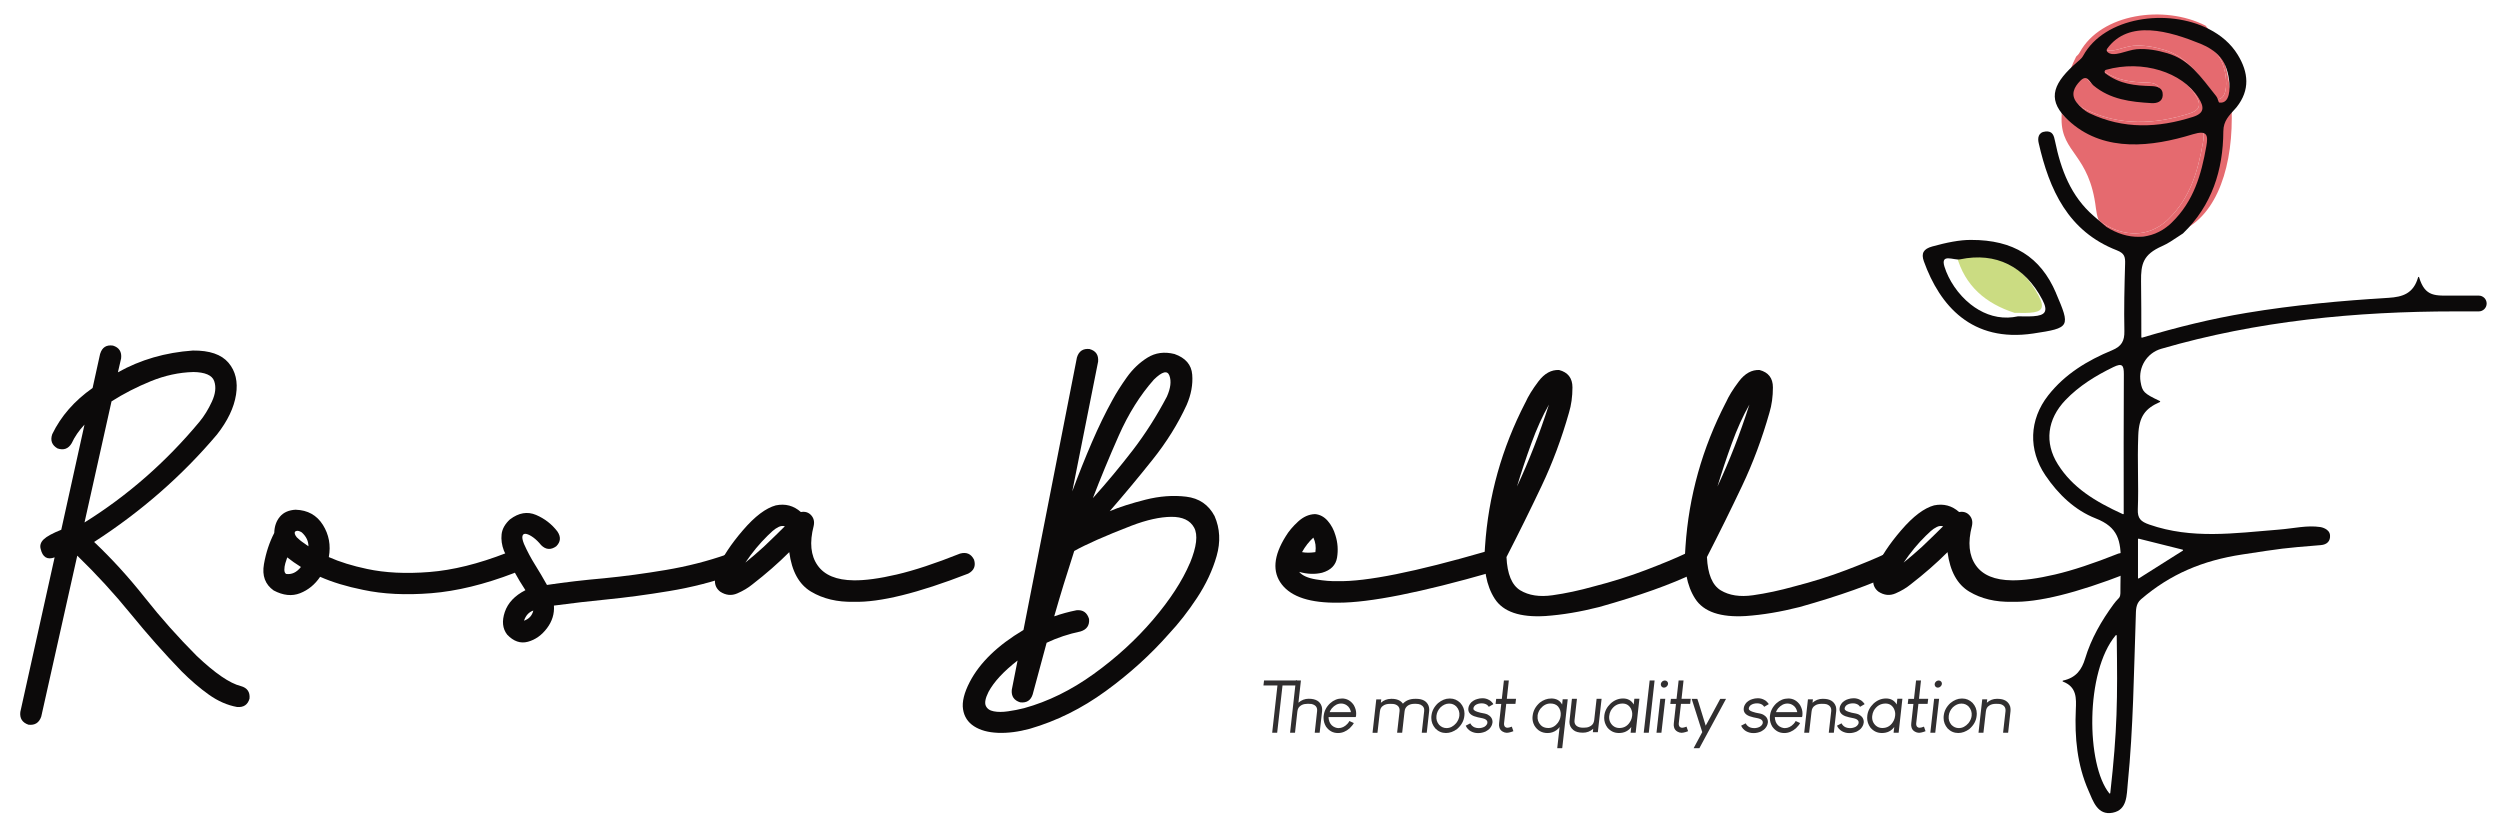 <?xml version="1.0" encoding="UTF-8"?>
<svg id="Capa_2" data-name="Capa 2" xmlns="http://www.w3.org/2000/svg" xmlns:xlink="http://www.w3.org/1999/xlink" viewBox="0 0 725.33 239.11">
  <defs>
    <style>
      .cls-1 {
        fill: #312f30;
      }

      .cls-1, .cls-2, .cls-3, .cls-4, .cls-5, .cls-6 {
        stroke-width: 0px;
      }

      .cls-2 {
        fill: #cbdc82;
      }

      .cls-3, .cls-4, .cls-6 {
        fill: #0c0a0a;
      }

      .cls-7 {
        filter: url(#drop-shadow-1);
      }

      .cls-8 {
        filter: url(#drop-shadow-5);
      }

      .cls-4 {
        filter: url(#drop-shadow-2);
      }

      .cls-5 {
        fill: #e56a6f;
      }

      .cls-6 {
        filter: url(#drop-shadow-3);
      }
    </style>
    <filter id="drop-shadow-1" filterUnits="userSpaceOnUse">
      <feOffset dx="1" dy="1"/>
      <feGaussianBlur result="blur" stdDeviation="1"/>
      <feFlood flood-color="#1d1d1b" flood-opacity=".75"/>
      <feComposite in2="blur" operator="in"/>
      <feComposite in="SourceGraphic"/>
    </filter>
    <filter id="drop-shadow-2" filterUnits="userSpaceOnUse">
      <feOffset dx="1" dy="1"/>
      <feGaussianBlur result="blur-2" stdDeviation="1"/>
      <feFlood flood-color="#1d1d1b" flood-opacity=".75"/>
      <feComposite in2="blur-2" operator="in"/>
      <feComposite in="SourceGraphic"/>
    </filter>
    <filter id="drop-shadow-3" filterUnits="userSpaceOnUse">
      <feOffset dx="1" dy="1"/>
      <feGaussianBlur result="blur-3" stdDeviation="1"/>
      <feFlood flood-color="#1d1d1b" flood-opacity=".75"/>
      <feComposite in2="blur-3" operator="in"/>
      <feComposite in="SourceGraphic"/>
    </filter>
    <filter id="drop-shadow-5" filterUnits="userSpaceOnUse">
      <feOffset dx="1" dy="1"/>
      <feGaussianBlur result="blur-4" stdDeviation="1"/>
      <feFlood flood-color="#1d1d1b" flood-opacity=".75"/>
      <feComposite in2="blur-4" operator="in"/>
      <feComposite in="SourceGraphic"/>
    </filter>
  </defs>
  <g>
    <g class="cls-7">
      <g>
        <g>
          <path class="cls-3" d="m28.07,101.63c.56-1.85,1.8-2.64,3.71-2.36,1.8.56,2.58,1.8,2.36,3.71l-.93,4.04c6.52-3.65,13.77-5.76,21.75-6.32,4.83-.05,8.27,1.12,10.33,3.54,2.05,2.42,2.78,5.51,2.19,9.27-.59,3.76-2.43,7.61-5.52,11.55-10.11,11.97-22,22.36-35.65,31.18,5.11,4.83,10.02,10.21,14.71,16.14,4.69,5.93,9.71,11.56,15.04,16.9,5.34,5.06,9.61,7.98,12.81,8.77,1.86.51,2.7,1.71,2.53,3.62-.5,1.8-1.71,2.61-3.62,2.45-2.81-.51-5.54-1.7-8.18-3.58-2.64-1.88-5.28-4.14-7.92-6.78-5-5.17-9.92-10.72-14.75-16.65-4.83-5.93-10-11.56-15.51-16.9l-10.45,46.69c-.62,1.8-1.85,2.58-3.71,2.36-1.8-.62-2.58-1.86-2.36-3.71l9.95-44.84c-2.14.79-3.48-.03-4.05-2.45-.28-1.01.01-1.94.88-2.78.87-.84,2.57-1.77,5.1-2.78l6.74-30.51c-1.63,1.74-2.86,3.54-3.71,5.39-.96,1.63-2.33,2.14-4.13,1.52-1.63-.95-2.14-2.33-1.52-4.13,2.53-5.23,6.43-9.69,11.71-13.4l2.19-9.95Zm26.97,5.31c-4.1.11-8.19,1-12.26,2.65-4.07,1.66-7.88,3.61-11.42,5.86l-7.84,35.14c12.53-7.81,23.66-17.56,33.38-29.25,1.35-1.63,2.54-3.57,3.58-5.82,1.04-2.25,1.26-4.23.67-5.94s-2.63-2.6-6.11-2.65Z"/>
          <path class="cls-3" d="m84.79,146.89c3.48.11,6.11,1.57,7.88,4.38,1.77,2.81,2.35,5.93,1.73,9.36,3.14,1.4,6.85,2.55,11.13,3.45,5.22,1.12,11.23,1.42,18.04.88,6.8-.53,14.24-2.37,22.34-5.52,1.85-.51,3.2.08,4.04,1.77.56,1.85-.03,3.2-1.77,4.04-8.65,3.32-16.67,5.27-24.06,5.86-7.39.59-13.98.27-19.76-.97-4.78-.96-8.94-2.22-12.48-3.79-1.52,2.25-3.45,3.83-5.81,4.76-2.36.93-4.92.66-7.67-.8-2.47-1.74-3.41-4.28-2.82-7.63s1.59-6.37,2.99-9.06c.05-1.91.6-3.48,1.65-4.72,1.04-1.24,2.57-1.91,4.59-2.02Zm-2.45,13.82c-.17.45-.35,1.01-.55,1.69-.2.67-.29,1.31-.29,1.9s.17,1,.51,1.22c1.63.23,3.06-.45,4.3-2.02-1.52-.95-2.84-1.88-3.96-2.78Zm4.21-7.25c-.28-.17-.55-.29-.8-.38-.25-.09-.49-.1-.72-.04-.23.05-.38.15-.47.29-.08.14-.08.35,0,.63.09.28.27.59.55.93.28.28.59.56.93.84.34.28.71.56,1.14.84s.86.59,1.31.93c0-1.52-.64-2.86-1.94-4.04Z"/>
          <path class="cls-3" d="m146.99,149.67c2.53-1.91,5.04-2.33,7.54-1.27,2.5,1.07,4.56,2.67,6.19,4.8,1.07,1.57.96,3.01-.34,4.3-1.57,1.12-3.04,1.01-4.38-.34-.73-.9-1.47-1.63-2.23-2.19s-1.43-.91-2.02-1.05-.97.03-1.14.5c-.17.48-.03,1.28.42,2.4.95,2.14,2.02,4.14,3.2,6.03,1.18,1.88,2.33,3.83,3.46,5.86,5.28-.79,10.81-1.43,16.6-1.94,5.73-.56,11.69-1.36,17.87-2.4,6.18-1.04,12.08-2.54,17.7-4.51,1.86-.5,3.18.11,3.96,1.86.51,1.86-.11,3.18-1.86,3.96-6.07,2.14-12.32,3.74-18.75,4.8-6.43,1.07-12.51,1.88-18.24,2.45-4.67.45-9.75,1.04-15.26,1.77.17,2.36-.5,4.55-2.02,6.57-1.52,2.02-3.36,3.33-5.52,3.92-2.16.59-4.17-.1-6.03-2.07-1.35-1.74-1.57-3.93-.68-6.57.9-2.64,2.89-4.75,5.98-6.32-2.3-3.48-4.38-7.3-6.24-11.46-.62-1.63-.84-3.22-.67-4.76.17-1.54.98-2.99,2.44-4.34Zm6.74,26.47c-1.29.45-2.19,1.43-2.7,2.95,1.46-.51,2.36-1.49,2.7-2.95Z"/>
          <path class="cls-3" d="m224.11,145.62c2.75-.56,5.17.09,7.25,1.94,1.23-.22,2.23.09,2.99.93.76.84,1,1.88.72,3.12-1.24,4.78-.86,8.58,1.14,11.42,1.99,2.84,5.49,4.29,10.49,4.34,3.26.05,7.42-.51,12.48-1.69,5.05-1.18,11.18-3.2,18.37-6.07,1.86-.51,3.2.08,4.05,1.77.56,1.8,0,3.15-1.69,4.04-14.61,5.68-25.68,8.4-33.21,8.18-4.77.11-8.91-.87-12.39-2.95-3.48-2.08-5.59-5.9-6.32-11.46-3.2,3.2-6.77,6.32-10.7,9.36-1.23,1.01-2.7,1.88-4.38,2.61-1.68.73-3.34.56-4.97-.51-1.01-.79-1.52-1.8-1.52-3.04s.25-2.44.76-3.62c1.46-3.43,3.92-7.15,7.38-11.17,3.45-4.02,6.64-6.42,9.56-7.21Zm2.61,6.07c-.62-.17-1.24-.1-1.86.21s-1.19.7-1.73,1.18-1,.92-1.39,1.31c-2.36,2.3-4.52,4.92-6.49,7.84,1.74-1.41,3.54-2.95,5.39-4.64,2.3-2.19,4.33-4.16,6.07-5.9Z"/>
        </g>
        <path class="cls-3" d="m315.15,100.28c1.8.51,2.61,1.71,2.45,3.62l-7.5,37.67c1.86-5,3.75-9.75,5.69-14.24,1.94-4.5,3.92-8.57,5.94-12.22,1.12-2.08,2.53-4.3,4.21-6.66,1.68-2.36,3.68-4.26,5.98-5.69,2.3-1.43,4.91-1.78,7.84-1.05,3.2,1.12,4.92,3.12,5.14,5.98.23,2.86-.31,5.79-1.6,8.77-2.53,5.51-5.84,10.83-9.95,15.97-4.1,5.14-8.23,10.1-12.39,14.88,2.81-1.18,6.26-2.29,10.37-3.33,4.1-1.04,8.03-1.33,11.8-.88s6.52,2.33,8.26,5.64c1.57,3.6,1.77,7.46.59,11.59-1.18,4.13-3.08,8.17-5.69,12.14-2.61,3.96-5.33,7.43-8.13,10.41-5.34,6.07-11.46,11.62-18.37,16.64-6.91,5.03-14.25,8.67-22,10.92-3.32.9-6.39,1.29-9.23,1.18-2.84-.11-5.15-.74-6.95-1.9s-2.87-2.79-3.2-4.93c-.34-2.13.31-4.77,1.94-7.92,2.92-5.62,8.12-10.65,15.59-15.09l15.51-79.06c.56-1.86,1.8-2.67,3.71-2.45Zm29.08,62.12c1.97-4.78,2.37-8.22,1.22-10.33-1.15-2.11-3.36-3.14-6.62-3.12-3.26.03-7.11.88-11.55,2.57-7.7,2.98-13.23,5.43-16.61,7.34-2.19,6.74-4.13,13.06-5.81,18.96,2.08-.73,4.24-1.32,6.49-1.77,1.86-.17,3.06.68,3.62,2.53.17,1.86-.65,3.06-2.45,3.62-3.48.73-6.77,1.82-9.86,3.29l-4.05,15c-.56,1.74-1.77,2.5-3.62,2.28-1.8-.56-2.61-1.77-2.44-3.62.56-2.75,1.12-5.59,1.68-8.51-4.05,3.14-6.86,6.18-8.43,9.1-.9,1.8-1.17,3.13-.8,4,.37.87,1.14,1.42,2.32,1.64,1.18.23,2.56.23,4.13,0,1.57-.22,3.14-.53,4.72-.93,6.91-1.91,13.63-5.21,20.14-9.9,6.52-4.69,12.25-9.93,17.2-15.72,4.94-5.79,8.51-11.27,10.7-16.43Zm-6.66-48.38c1.07-2.41,1.31-4.42.72-6.03s-2.09-1.22-4.51,1.14c-3.99,4.5-7.39,9.92-10.2,16.27-2.81,6.35-5.31,12.39-7.5,18.12,4.05-4.5,7.89-9.12,11.55-13.87,3.65-4.75,6.97-9.96,9.95-15.63Z"/>
        <path class="cls-3" d="m380.47,148.15c1.46.11,2.71.78,3.75,1.98s1.78,2.6,2.23,4.17c.68,2.14.83,4.3.47,6.49-.37,2.19-1.81,3.65-4.34,4.38-2.08.5-4.3.42-6.66-.25.9,1.07,2.53,1.8,4.89,2.19,2.36.39,4.49.56,6.41.5,8.2.17,22.47-2.7,42.81-8.59,1.86-.34,3.15.36,3.88,2.11.39,1.86-.31,3.15-2.11,3.88-20.56,5.9-35.4,8.85-44.5,8.85-8.09.11-13.56-1.64-16.39-5.27s-2.46-8.3,1.14-14.03c.84-1.4,2.02-2.81,3.54-4.21,1.52-1.4,3.14-2.13,4.89-2.19Zm-.42,6.83c-1.3,1.18-2.39,2.59-3.29,4.21,1.12.22,2.41.22,3.88,0,.22-1.52.03-2.92-.59-4.21Z"/>
        <path class="cls-3" d="m441.57,115.79c.79-1.8,2.05-3.85,3.79-6.15,1.74-2.3,3.74-3.4,5.98-3.29,2.58.67,3.88,2.36,3.88,5.05s-.34,5.14-1.01,7.33c-2.14,7.53-4.78,14.61-7.93,21.24-3.14,6.63-6.54,13.52-10.2,20.65.22,4.95,1.56,8.16,4,9.65,2.45,1.48,5.56,1.97,9.36,1.43,3.79-.53,7.8-1.39,12.01-2.57,5.28-1.35,10.31-2.94,15.09-4.76,4.78-1.82,8.6-3.41,11.46-4.76,1.8-.62,3.17-.11,4.13,1.52.62,1.8.11,3.18-1.52,4.13-6.69,3.26-15.9,6.55-27.64,9.86-5.51,1.4-10.71,2.27-15.59,2.61-7.36.45-12.26-1.22-14.71-5.02-2.44-3.79-3.38-8.83-2.82-15.13.96-14.61,4.86-28.54,11.71-41.8Zm6.83.59c-1.86,3.26-3.56,7.01-5.1,11.25-1.55,4.24-2.94,8.42-4.17,12.52,3.48-7.42,6.57-15.34,9.27-23.77Z"/>
        <path class="cls-3" d="m499.73,115.79c.79-1.8,2.05-3.85,3.79-6.15,1.74-2.3,3.74-3.4,5.98-3.29,2.58.67,3.88,2.36,3.88,5.05s-.34,5.14-1.01,7.33c-2.14,7.53-4.78,14.61-7.93,21.24-3.14,6.63-6.54,13.52-10.2,20.65.22,4.95,1.56,8.16,4,9.65,2.45,1.48,5.56,1.97,9.36,1.43s7.8-1.39,12.01-2.57c5.28-1.35,10.31-2.94,15.09-4.76,4.78-1.82,8.6-3.41,11.46-4.76,1.8-.62,3.17-.11,4.13,1.52.62,1.8.11,3.18-1.52,4.13-6.69,3.26-15.9,6.55-27.64,9.86-5.51,1.4-10.71,2.27-15.59,2.61-7.36.45-12.26-1.22-14.71-5.02-2.44-3.79-3.38-8.83-2.82-15.13.96-14.61,4.86-28.54,11.71-41.8Zm6.83.59c-1.86,3.26-3.56,7.01-5.1,11.25-1.55,4.24-2.94,8.42-4.17,12.52,3.48-7.42,6.57-15.34,9.27-23.77Z"/>
        <path class="cls-3" d="m560.16,145.62c2.75-.56,5.17.09,7.25,1.94,1.23-.22,2.23.09,2.99.93.76.84,1,1.88.72,3.12-1.24,4.78-.86,8.58,1.14,11.42,1.99,2.84,5.49,4.29,10.49,4.34,3.26.05,7.42-.51,12.48-1.69,5.05-1.18,11.18-3.2,18.37-6.07,1.86-.51,3.2.08,4.05,1.77.56,1.8,0,3.15-1.69,4.04-14.61,5.68-25.68,8.4-33.21,8.18-4.77.11-8.91-.87-12.39-2.95-3.48-2.08-5.59-5.9-6.32-11.46-3.2,3.2-6.77,6.32-10.7,9.36-1.23,1.01-2.7,1.88-4.38,2.61-1.68.73-3.34.56-4.97-.51-1.01-.79-1.52-1.8-1.52-3.04s.25-2.44.76-3.62c1.46-3.43,3.92-7.15,7.38-11.17,3.45-4.02,6.64-6.42,9.56-7.21Zm2.61,6.07c-.62-.17-1.24-.1-1.86.21s-1.19.7-1.73,1.18-1,.92-1.39,1.31c-2.36,2.3-4.52,4.92-6.49,7.84,1.74-1.41,3.54-2.95,5.39-4.64,2.3-2.19,4.33-4.16,6.07-5.9Z"/>
      </g>
    </g>
    <g>
      <path class="cls-5" d="m639.91,7.44c-12.01-6.15-30.33-3.53-36.51,7.74-.29.53-.65.89-1.04,1.24-2.47,4.83-3.98,10.48-4.2,16.56.54.58,1.18,1.17,1.89,1.77,9.89,8.35,23.14,6.92,35.17,3.21,4.2-1.29,4.49.27,3.91,3.51-1.45,8.2-3.65,15.9-9.98,22.07-.19.19-.39.37-.58.55-5.41,4.78-12.23,4.62-18.4.76h-.01c-.07-.06-.8-.69-1.36-1.17,2.57,7.4,10.24,4.82,16.52,4.82,1.98,0,3.82-.27,5.53-.78.5-.33,1-.67,1.52-1t.02-.02c8.36-8.11,11.62-18.32,11.68-29.61.02-3.06,1.74-4.62,3.35-6.43-.49-9.52-2.96-17.79-7.51-23.22Zm-4.64,25.47c-10.15,3.24-20.21,3.63-30.04-1.06-1.44-.69-2.78-1.9-3.76-3.17-1.75-2.29-.68-4.41,1.06-6.2,2.08-2.14,2.79.42,3.84,1.3,4.91,4.1,10.82,4.79,16.85,5.14,1.63.1,3.19-.43,3.27-2.29.09-2.18-1.61-2.61-3.42-2.66-4.52-.13-8.97-.49-13.21-3.68-.38-.29-.29-.9.17-1.03,10.63-2.98,22.1.67,26.81,8.08,1.73,2.71,1.81,4.49-1.57,5.57Zm7.73-4.14c-.51-.05-.28-.98-1.08-1.98-4.6-5.8-7.76-10.49-14.13-12.36-2.86-.84-5.89-1.39-8.85-1.15-2.94.24-6.89,2.54-8.54.74-.22-.24-.23-.62-.04-.88,6.23-8.62,18.04-5.12,27.13-1.43,1.08.44,2.12.97,3.07,1.61.48.31.94.65,1.36,1.02.22.19.43.38.63.58,1.8,1.78,2.75,4.14,3.17,7.16.37,2.64.27,7-2.72,6.69Z"/>
      <g>
        <path class="cls-5" d="m635.22,37.96c-12.03,3.71-25.28,5.14-35.17-3.21-.71-.6-1.35-1.19-1.89-1.77-.03.53-.04,1.06-.04,1.6,0,9.94,8.09,10.03,9.97,25.86.15,1.25.39,2.32.71,3.24.56.48,1.29,1.11,1.36,1.16h.01c6.17,3.87,12.99,4.03,18.4-.75.19-.18.39-.36.58-.55,6.33-6.17,8.53-13.87,9.98-22.07.58-3.24.29-4.8-3.91-3.51Z"/>
        <path class="cls-5" d="m647.42,30.66c-1.61,1.81-3.33,3.37-3.35,6.43-.06,11.29-3.32,21.5-11.68,29.61t-.02.02c-.52.33-1.02.67-1.52,1,11.26-3.36,16.66-17.2,16.66-33.46,0-1.22-.03-2.42-.09-3.6Z"/>
        <path class="cls-5" d="m618.94,13.28c2.96-.24,5.99.31,8.85,1.15,6.37,1.87,9.53,6.56,14.13,12.36.8,1,.57,1.93,1.08,1.98,2.99.31,3.09-4.05,2.72-6.69-.42-3.02-1.37-5.38-3.17-7.16-.2-.2-.41-.39-.63-.58-.42-.37-.88-.71-1.36-1.02-.95-.64-1.99-1.17-3.07-1.61-9.09-3.69-20.9-7.19-27.13,1.43-.19.26-.18.64.04.88,1.65,1.8,5.6-.5,8.54-.74Z"/>
        <path class="cls-5" d="m605.23,31.85c9.83,4.69,19.89,4.3,30.04,1.06,3.38-1.08,3.3-2.86,1.57-5.57-4.71-7.41-16.18-11.06-26.81-8.08-.46.13-.55.74-.17,1.03,4.24,3.19,8.69,3.55,13.21,3.68,1.81.05,3.51.48,3.42,2.66-.08,1.86-1.64,2.39-3.27,2.29-6.03-.35-11.94-1.04-16.85-5.14-1.05-.88-1.76-3.44-3.84-1.3-1.74,1.79-2.81,3.91-1.06,6.2.98,1.27,2.32,2.48,3.76,3.17Z"/>
      </g>
      <path class="cls-2" d="m567.69,74.23c10.44-2.17,18.76,2.08,23.83,11.66,1.86,3.52.81,4.62-2.59,4.85-1.48.1-2.97.02-4.45.03-8.36-2.71-14.39-7.78-16.79-16.54Z"/>
      <g>
        <path class="cls-4" d="m595.51,84c-4.48-10.5-12.42-15.41-24.59-15.39-3.26-.05-7.28.78-11.31,1.9-2.56.71-3.27,1.98-2.43,4.32,4.62,12.83,13.89,23.6,31.74,20.93,10.8-1.62,10.78-1.92,6.58-11.75Zm-6.59,6.75c-1.48.1-2.97.02-4.45.03-.99.22-1.96.33-2.9.36-4.1.12-7.8-1.45-10.81-3.83-3.72-2.93-6.41-7.1-7.6-10.91-1.27-4.06,2.8-1.76,4.53-2.16,10.44-2.17,18.76,2.08,23.83,11.66,1.86,3.52.81,4.62-2.59,4.85Z"/>
        <path class="cls-6" d="m718.18,84.76c-1.47-.02-6,0-7.36,0-5.21,0-8.19.53-9.96-5.31-.04-.16-.25-.16-.29,0-1.34,4.7-4.45,5.71-8.6,5.96-13.78.84-27.53,2.1-41.17,4.37-10.2,1.69-20.22,4.17-30.33,7.19-.1.03-.2-.05-.2-.15.01-5.71-.02-11.01-.08-16.21-.06-5.01.59-7.77,6.09-10.2,1.69-.75,3.11-1.72,4.56-2.69.5-.33,1-.67,1.52-1t.02-.02c8.36-8.11,11.62-18.32,11.68-29.61.02-3.06,1.74-4.62,3.35-6.43.17-.19.34-.38.51-.58,3.93-4.98,3.46-10.06.31-15.2-1.96-3.21-4.89-5.69-8.33-7.44-12.01-6.15-30.33-3.53-36.51,7.74-.29.53-.65.89-1.04,1.24-.18.17-.38.33-.58.5-6.9,5.96-8.9,10.54-3.62,16.06.54.58,1.18,1.17,1.89,1.77,9.89,8.35,23.14,6.92,35.17,3.21,4.2-1.29,4.49.27,3.91,3.51-1.45,8.2-3.65,15.9-9.98,22.07-.19.19-.39.37-.58.55-5.41,4.78-12.23,4.62-18.4.76h-.01c-.07-.06-.8-.69-1.36-1.17-.2-.17-.37-.32-.49-.42-.28-.24-.72-.62-1.13-.97h0c-.29-.25-.56-.48-.75-.65-6.58-5.7-9.49-13.38-11.19-21.69-.32-1.56-.66-2.98-2.73-2.8-2.2.19-2.33,1.99-2.02,3.32,3.09,13.61,8.54,25.65,22.67,31.15,2.3.9,2.47,1.96,2.41,3.96-.19,6.49-.35,12.99-.21,19.47.06,2.9-.81,4.43-3.57,5.58-7.13,2.95-13.67,6.88-18.54,13.1-5.52,7.05-5.81,15.78-.81,23.18,3.72,5.51,8.59,10.15,14.58,12.49,6.55,2.55,7.34,6.44,7.31,12.79-.01,2.7-.13,4.32-.11,6.49.04,4.6.01,2.9-1.97,5.6-3.55,4.83-6.54,10.03-8.27,15.77-.97,3.23-2.61,5.58-6.42,6.41-.16.04-.17.24-.02.3,4.05,1.56,3.87,4.84,3.73,8.15-.36,8.06.39,15.98,3.66,23.44,1.36,3.1,2.64,7.31,7.04,6.45,4.27-.83,4.04-5.13,4.38-8.55,1.6-16.08,1.76-32.23,2.32-48.36.07-1.86-.07-3.66,1.53-5.03,8.5-7.29,17.86-11.24,29.4-12.99,11.88-1.8,11.51-1.8,22.75-2.71,1.82-.15,2.83-1.18,2.67-2.91-.18-1.86-2.62-2.31-2.79-2.33-3.94-.58-7.49.38-12.25.76-12.73,1.02-25.03,2.82-37.38-1.48-2.5-.87-3.45-1.78-3.34-4.46.28-7.16-.18-13.41.13-21.46.21-5.47,2.05-7.79,6.27-9.63.12-.06.12-.23,0-.29-4.68-2.21-5.11-2.7-5.6-5.59-.71-4.25,1.85-8.37,5.99-9.57,27.86-8.11,56.51-10.85,85.3-10.85,1.17,0,5.42,0,6.83,0,1.27,0,2.29-1.03,2.29-2.29s-1.03-2.29-2.29-2.29Zm-82.92-51.85c-10.15,3.24-20.21,3.63-30.04-1.06-1.44-.69-2.78-1.9-3.76-3.17-1.75-2.29-.68-4.41,1.06-6.2,2.08-2.14,2.79.42,3.84,1.3,4.91,4.1,10.82,4.79,16.85,5.14,1.63.1,3.19-.43,3.27-2.29.09-2.18-1.61-2.61-3.42-2.66-4.52-.13-8.97-.49-13.21-3.68-.38-.29-.29-.9.17-1.03,10.63-2.98,22.1.67,26.81,8.08,1.73,2.71,1.81,4.49-1.57,5.57Zm-7.48-18.48c-2.86-.84-5.89-1.39-8.85-1.15-2.94.24-6.89,2.54-8.54.74-.22-.24-.23-.62-.04-.88,6.23-8.62,18.04-5.12,27.13-1.43,1.08.44,2.12.97,3.07,1.61.48.31.94.65,1.36,1.02.22.19.43.38.63.58,1.8,1.78,2.75,4.14,3.17,7.16.37,2.64.27,7-2.72,6.69-.51-.05-.28-.98-1.08-1.98-4.6-5.8-7.76-10.49-14.13-12.36Zm-16.52,214.66c-.02.14-.2.2-.28.09-6.7-8.24-7.06-35.24,1.86-45.87.09-.11.29-.04.29.11.26,18.75.19,27.25-1.87,45.67Zm3.9-81.06c0,.12-.12.19-.23.15-8.16-3.72-14.63-7.7-18.89-14.49-3.92-6.24-3.11-13.06,2.24-18.64,3.95-4.11,8.75-7.06,13.88-9.55,2.58-1.26,3.05-.51,3.04,2.06-.09,13.2-.04,26.41-.04,40.47Zm4.14,7.4c0-.1.1-.18.2-.15,4.12,1.02,8.05,2.01,12.75,3.19.14.03.17.22.05.29-4.37,2.74-6.97,4.42-12.74,8.05-.12.08-.26.02-.26-.12v-11.26Z"/>
      </g>
    </g>
  </g>
  <g class="cls-8">
    <path class="cls-1" d="m375.31,196.43h.02c-.03.25-.08.72-.17,1.43l-.02.02h-4.04c-.26,2.28-.78,6.85-1.55,13.71h-1.45c.26-2.29.77-6.86,1.53-13.71h-4.06v-.02c.03-.23.08-.71.17-1.43h9.57Z"/>
    <path class="cls-1" d="m375.01,196.43h1.39l.04.02c-.12,1.08-.37,3.22-.72,6.42.87-.76,1.86-1.14,2.98-1.14,2.02,0,3.27.72,3.75,2.17.1.32.15.65.15.99,0,.15,0,.3-.02.46-.15,1.38-.39,3.45-.7,6.21l-.02.02h-1.39l-.02-.02c.11-1.04.34-3.1.68-6.19.14-1.15-.41-1.86-1.66-2.13-.17-.03-.42-.04-.77-.04h-.41c-1.16,0-2.02.4-2.57,1.2-.17.32-.27.67-.31,1.06-.15,1.35-.38,3.39-.68,6.11l-.02.02h-1.39l-.02-.02c.28-2.53.84-7.57,1.68-15.12.01,0,.03,0,.04-.02Z"/>
    <path class="cls-1" d="m388.33,201.65c1.42,0,2.57.64,3.44,1.91.47.83.7,1.64.7,2.42,0,.15,0,.3-.02.46v.12c-.04.32-.09.48-.14.48h-7.85c-.03.33.06.8.27,1.41.33.77.87,1.3,1.62,1.59.37.14.7.21.99.21.95,0,1.82-.41,2.59-1.24.29-.33.48-.6.56-.81h.04c.52.22.95.41,1.26.58-.21.43-.61.93-1.2,1.51-1.05.93-2.18,1.39-3.4,1.39-1.44,0-2.6-.63-3.48-1.88-.47-.8-.7-1.64-.7-2.51,0-.18,0-.37.02-.56.01-.01.02-.04.02-.08.15-1.38.78-2.59,1.88-3.62,1.02-.91,2.15-1.37,3.4-1.37Zm-3.56,3.96h6.19c-.19-.91-.61-1.57-1.24-1.99-.48-.33-1.02-.5-1.62-.5-.99,0-1.9.47-2.71,1.41-.26.33-.47.69-.62,1.08Z"/>
    <path class="cls-1" d="m402.57,201.75h.19c1.52,0,2.61.47,3.27,1.41.87-.94,2.06-1.41,3.56-1.41h.31c1.85,0,3.04.68,3.58,2.03.12.36.19.72.19,1.1,0,.12,0,.26-.02.39-.15,1.39-.39,3.49-.7,6.3l-.02.02h-1.39s-.03,0-.04-.02c.11-1.05.34-3.14.7-6.28.1-.83-.25-1.44-1.04-1.84-.39-.17-.84-.25-1.37-.25h-.37c-1.28,0-2.17.44-2.67,1.33-.12.24-.21.55-.25.95-.15,1.35-.38,3.38-.68,6.09-.01,0-.03,0-.04.02h-1.41l-.02-.02c.12-1.04.36-3.1.7-6.19.12-1.02-.32-1.71-1.35-2.05-.22-.08-.68-.12-1.39-.12-.86,0-1.53.18-2.01.54-.55.33-.87.9-.95,1.72-.15,1.35-.39,3.39-.7,6.11l-.02.02h-1.39l-.02-.02c.18-1.62.54-4.83,1.08-9.65l.02-.02h1.39s.03,0,.04.02c-.01.17-.06.49-.12.97.86-.76,1.84-1.14,2.94-1.14Z"/>
    <path class="cls-1" d="m419.49,201.67h.27c1.06,0,2.03.41,2.9,1.24.83.91,1.24,1.96,1.24,3.15,0,.21-.01.41-.04.62-.15,1.48-.86,2.75-2.11,3.83-1.04.77-2.11,1.16-3.23,1.16-1.19,0-2.22-.44-3.09-1.33-.77-.9-1.16-1.91-1.16-3.02,0-.19,0-.39.02-.6.01-.03.02-.06.02-.1.15-1.37.79-2.58,1.91-3.62,1.08-.88,2.17-1.33,3.27-1.33Zm-3.73,5.01v.04c-.11.98.15,1.84.79,2.59.61.62,1.32.93,2.13.93,1.05,0,1.99-.48,2.82-1.45.52-.68.83-1.38.91-2.11.11-1.05-.19-1.95-.89-2.71-.57-.55-1.23-.83-1.99-.83h-.17c-.81,0-1.62.35-2.4,1.06-.7.73-1.1,1.56-1.2,2.49Z"/>
    <path class="cls-1" d="m428.96,201.58h.15c.7,0,1.35.17,1.95.52.21.1.41.25.62.46.19.18.34.35.46.5.08.14.12.22.12.25-.66.36-1.1.61-1.3.75h-.02c-.11-.19-.28-.38-.5-.56-.43-.29-.95-.44-1.55-.44-.73,0-1.35.17-1.84.52-.33.28-.52.58-.56.91-.03.26.05.46.25.58.05.07.15.14.29.21.29.15.79.32,1.49.5.34.07.77.15,1.28.25.33.08.61.18.83.29.19.1.39.23.58.39.05.04.17.16.35.35.36.48.51,1.01.46,1.59-.01.01-.02.03-.02.06-.07.61-.36,1.19-.87,1.74-.21.19-.37.32-.48.39-.24.17-.44.3-.62.39-.7.3-1.41.46-2.11.46h-.12c-.76,0-1.47-.19-2.13-.56-.65-.39-1.12-.92-1.41-1.59,0-.01.21-.12.64-.33.15-.08.38-.2.68-.35.28.55.7.95,1.26,1.18.37.14.77.21,1.2.21.61,0,1.17-.14,1.68-.41.1-.05.23-.16.39-.31.26-.26.41-.54.43-.83.06-.46-.19-.82-.75-1.1-.12-.05-.32-.12-.58-.19-1.08-.19-1.92-.4-2.53-.62-1.23-.48-1.78-1.24-1.66-2.28v-.04c.07-.62.37-1.2.89-1.74.26-.22.44-.36.54-.41.33-.22.7-.39,1.12-.5.48-.15.95-.23,1.39-.23Z"/>
    <path class="cls-1" d="m435.33,196.43h1.43c-.1.9-.29,2.67-.58,5.32h2.67c-.03.25-.08.73-.17,1.45v.02h-2.67c-.11.94-.32,2.83-.64,5.68-.03.29.02.55.14.79.11.19.28.33.52.41.11.03.21.04.31.04h.06c.25,0,.61-.09,1.1-.27.03-.01.07-.03.12-.06.26.77.41,1.22.46,1.33-.11.06-.32.13-.64.23-.5.15-.88.23-1.16.23h-.17c-.36,0-.73-.11-1.12-.33-.52-.29-.86-.72-.99-1.28-.1-.36-.12-.75-.06-1.18.14-1.24.34-3.1.62-5.57h-1.62l-.02-.02c.03-.23.08-.72.17-1.45h1.64c.1-.88.3-2.66.6-5.32Z"/>
    <path class="cls-1" d="m449.02,201.65l-.02.02s.03,0,.04-.02c1.5,0,2.56.58,3.17,1.74h.02c.03-.25.08-.75.15-1.49.01,0,.03,0,.04-.02h1.39s.03,0,.04.02c-.26,2.36-.79,7.07-1.59,14.13l-.04.04h-1.39s0-.03-.02-.04c.11-1.01.34-3.03.68-6.07h-.02c-.1.19-.39.49-.89.89-.76.55-1.62.83-2.57.83-1.67,0-2.94-.72-3.81-2.15-.39-.7-.58-1.45-.58-2.24,0-.19.01-.38.04-.56,0-.03,0-.07.02-.12.17-1.44.86-2.69,2.09-3.77,1.04-.79,2.12-1.18,3.25-1.18Zm-3.91,4.99v.06c-.11,1.01.18,1.89.87,2.65.54.58,1.28.87,2.24.87,1.06,0,1.98-.5,2.75-1.49.46-.65.72-1.28.79-1.91,0-.05.01-.13.04-.23.11-.98-.14-1.86-.77-2.63-.52-.57-1.26-.85-2.22-.85-1.09,0-2.06.51-2.9,1.53-.46.64-.72,1.3-.81,1.99Z"/>
    <path class="cls-1" d="m455.11,201.75h1.39l.02.04c-.11,1.02-.35,3.08-.7,6.17-.11,1.09.4,1.78,1.53,2.07.22.07.61.1,1.16.1.69,0,1.22-.1,1.6-.29.57-.25.96-.6,1.18-1.06.14-.32.22-.63.25-.93.15-1.35.38-3.38.68-6.07,0-.01.01-.03.04-.04h1.39l.02.04c-.18,1.6-.54,4.81-1.08,9.63l-.04.02h-1.39s-.02,0-.02-.02c.01-.17.05-.49.1-.97-.84.76-1.84,1.14-2.98,1.14-1.24,0-2.17-.26-2.8-.79-.75-.62-1.12-1.4-1.12-2.34,0-.14.01-.28.04-.43.15-1.39.38-3.47.68-6.23,0-.01.01-.03.04-.04Z"/>
    <path class="cls-1" d="m469.89,201.65c1.37,0,2.39.56,3.07,1.68,0,.01,0,.03.02.06h.02c.03-.26.08-.8.17-1.62.01,0,.03-.01.04-.04h1.41s0,.03.02.04c-.18,1.63-.54,4.9-1.08,9.8-.01,0-.03,0-.04.02h-1.39s-.03,0-.04-.02c.04-.28.1-.81.19-1.62h-.02c-.86,1.15-2.04,1.72-3.56,1.72h-.02c-1.33,0-2.44-.53-3.33-1.59-.62-.86-.93-1.79-.93-2.8,0-.18.01-.37.04-.56v-.1c.15-1.31.75-2.47,1.8-3.48,1.08-.99,2.29-1.49,3.65-1.49Zm-3.98,4.97s-.02.03-.02.06c-.12,1.16.23,2.11,1.06,2.86.54.46,1.17.68,1.88.68,1.49,0,2.6-.73,3.33-2.2.21-.44.33-.88.37-1.3.01-.04.02-.11.02-.21.07-.61-.05-1.24-.35-1.88-.54-1.01-1.35-1.51-2.44-1.51-1.46,0-2.6.69-3.42,2.07-.25.5-.39.97-.43,1.43Z"/>
    <path class="cls-1" d="m477.64,196.43h1.41c-.28,2.53-.84,7.58-1.68,15.16h-1.47c.29-2.53.86-7.58,1.72-15.16h.02Z"/>
    <path class="cls-1" d="m482.13,201.75h.02c-.18,1.64-.55,4.92-1.12,9.84h-1.43c.18-1.64.55-4.92,1.1-9.84h1.43Zm-.14-5.32h.08c.25,0,.48.11.68.33.14.18.21.37.21.58,0,.03,0,.06-.02.08v.06c-.04.29-.19.55-.46.77-.22.17-.44.25-.66.25h-.06c-.3,0-.55-.14-.75-.41-.11-.18-.16-.37-.15-.58v-.08c.04-.26.18-.5.41-.72.23-.18.47-.27.7-.27Z"/>
    <path class="cls-1" d="m486.02,196.43h1.43c-.1.9-.29,2.67-.58,5.32h2.67c-.03.25-.08.73-.17,1.45v.02h-2.67c-.11.94-.32,2.83-.64,5.68-.03.29.02.55.14.79.11.19.28.33.52.41.11.03.21.04.31.04h.06c.25,0,.61-.09,1.1-.27.03-.01.07-.03.12-.06.26.77.41,1.22.46,1.33-.11.06-.32.13-.64.23-.5.15-.88.23-1.16.23h-.17c-.36,0-.73-.11-1.12-.33-.52-.29-.86-.72-.99-1.28-.1-.36-.12-.75-.06-1.18.14-1.24.34-3.1.62-5.57h-1.62l-.02-.02c.03-.23.08-.72.17-1.45h1.64c.1-.88.3-2.66.6-5.32Z"/>
    <path class="cls-1" d="m491.44,201.75s.15.36.37,1.08c.46,1.49,1.15,3.73,2.07,6.71.25-.46.75-1.37,1.51-2.75,1.78-3.36,2.69-5.03,2.71-5.03h1.68c-1.16,2.14-3.47,6.42-6.94,12.84-.12.25-.39.74-.79,1.47h-1.66v-.02c.41-.77,1.24-2.32,2.49-4.64-.51-1.62-1.53-4.83-3.07-9.65h1.62Z"/>
    <path class="cls-1" d="m508.86,201.58h.15c.7,0,1.35.17,1.95.52.21.1.41.25.62.46.19.18.34.35.46.5.08.14.12.22.12.25-.66.36-1.1.61-1.3.75h-.02c-.11-.19-.28-.38-.5-.56-.43-.29-.95-.44-1.55-.44-.73,0-1.35.17-1.84.52-.33.28-.52.58-.56.91-.03.26.05.46.25.58.05.07.15.14.29.21.29.15.79.32,1.49.5.34.07.77.15,1.28.25.33.08.61.18.83.29.19.1.39.23.58.39.05.04.17.16.35.35.36.48.51,1.01.46,1.59-.01.01-.02.03-.02.06-.07.61-.36,1.19-.87,1.74-.21.19-.37.32-.48.39-.24.17-.44.3-.62.39-.7.3-1.41.46-2.11.46h-.12c-.76,0-1.47-.19-2.13-.56-.65-.39-1.12-.92-1.41-1.59,0-.01.21-.12.64-.33.15-.08.38-.2.68-.35.28.55.7.95,1.26,1.18.37.14.77.21,1.2.21.61,0,1.17-.14,1.68-.41.1-.05.23-.16.39-.31.26-.26.41-.54.43-.83.06-.46-.19-.82-.75-1.1-.12-.05-.32-.12-.58-.19-1.08-.19-1.92-.4-2.53-.62-1.23-.48-1.78-1.24-1.66-2.28v-.04c.07-.62.37-1.2.89-1.74.26-.22.44-.36.54-.41.33-.22.7-.39,1.12-.5.48-.15.95-.23,1.39-.23Z"/>
    <path class="cls-1" d="m517.82,201.65c1.42,0,2.57.64,3.44,1.91.47.83.7,1.64.7,2.42,0,.15,0,.3-.02.46v.12c-.04.32-.09.48-.15.48h-7.85c-.03.33.06.8.27,1.41.33.77.87,1.3,1.62,1.59.37.14.7.21.99.21.95,0,1.82-.41,2.59-1.24.29-.33.48-.6.56-.81h.04c.52.22.95.41,1.26.58-.21.43-.61.93-1.2,1.51-1.05.93-2.18,1.39-3.4,1.39-1.44,0-2.6-.63-3.48-1.88-.47-.8-.7-1.64-.7-2.51,0-.18,0-.37.02-.56.01-.01.02-.04.02-.08.15-1.38.78-2.59,1.88-3.62,1.02-.91,2.15-1.37,3.4-1.37Zm-3.56,3.96h6.19c-.19-.91-.61-1.57-1.24-1.99-.48-.33-1.02-.5-1.62-.5-.99,0-1.9.47-2.71,1.41-.26.33-.47.69-.62,1.08Z"/>
    <path class="cls-1" d="m527.78,201.75h.19c1.95,0,3.17.74,3.67,2.22.08.32.12.64.12.97,0,.14,0,.28-.02.43-.15,1.37-.38,3.43-.68,6.19-.01,0-.03,0-.04.02h-1.41l-.02-.02c.12-1.04.36-3.1.7-6.19.11-1.02-.34-1.71-1.35-2.05-.24-.08-.7-.12-1.39-.12-.86,0-1.53.18-2.01.54-.55.33-.87.9-.95,1.72-.15,1.35-.39,3.39-.7,6.11l-.02.02h-1.41v-.02c.18-1.62.54-4.83,1.08-9.65l.02-.02h1.39s.03,0,.04.02c-.01.17-.06.49-.12.97.86-.76,1.83-1.14,2.92-1.14Z"/>
    <path class="cls-1" d="m536.67,201.58h.15c.7,0,1.35.17,1.95.52.21.1.41.25.62.46.19.18.34.35.46.5.08.14.12.22.12.25-.66.36-1.1.61-1.3.75h-.02c-.11-.19-.28-.38-.5-.56-.43-.29-.95-.44-1.55-.44-.73,0-1.35.17-1.84.52-.33.28-.52.58-.56.91-.03.26.05.46.25.58.05.07.15.14.29.21.29.15.79.32,1.49.5.34.07.77.15,1.28.25.33.08.61.18.83.29.19.1.39.23.58.39.05.04.17.16.35.35.36.48.51,1.01.46,1.59-.01.01-.02.03-.02.06-.07.61-.36,1.19-.87,1.74-.21.19-.37.32-.48.39-.24.17-.44.3-.62.39-.7.3-1.41.46-2.11.46h-.12c-.76,0-1.47-.19-2.13-.56-.65-.39-1.12-.92-1.41-1.59,0-.01.21-.12.64-.33.15-.08.38-.2.68-.35.28.55.7.95,1.26,1.18.37.14.77.21,1.2.21.61,0,1.17-.14,1.68-.41.1-.05.23-.16.39-.31.26-.26.41-.54.43-.83.06-.46-.19-.82-.75-1.1-.12-.05-.32-.12-.58-.19-1.08-.19-1.92-.4-2.53-.62-1.23-.48-1.78-1.24-1.66-2.28v-.04c.07-.62.37-1.2.89-1.74.26-.22.44-.36.54-.41.33-.22.7-.39,1.12-.5.48-.15.95-.23,1.39-.23Z"/>
    <path class="cls-1" d="m546.19,201.65c1.37,0,2.39.56,3.07,1.68,0,.01,0,.03.02.06h.02c.03-.26.08-.8.17-1.62.01,0,.03-.01.04-.04h1.41s0,.03.02.04c-.18,1.63-.54,4.9-1.08,9.8-.01,0-.03,0-.04.02h-1.39s-.03,0-.04-.02c.04-.28.1-.81.19-1.62h-.02c-.86,1.15-2.04,1.72-3.56,1.72h-.02c-1.33,0-2.44-.53-3.33-1.59-.62-.86-.93-1.79-.93-2.8,0-.18.01-.37.04-.56v-.1c.15-1.31.75-2.47,1.8-3.48,1.08-.99,2.29-1.49,3.65-1.49Zm-3.98,4.97s-.02.03-.02.06c-.12,1.16.23,2.11,1.06,2.86.54.46,1.17.68,1.88.68,1.49,0,2.6-.73,3.33-2.2.21-.44.33-.88.37-1.3.01-.04.02-.11.02-.21.07-.61-.05-1.24-.35-1.88-.54-1.01-1.35-1.51-2.44-1.51-1.46,0-2.6.69-3.42,2.07-.25.5-.39.97-.43,1.43Z"/>
    <path class="cls-1" d="m554.91,196.43h1.43c-.1.9-.29,2.67-.58,5.32h2.67c-.03.25-.08.73-.17,1.45v.02h-2.67c-.11.94-.32,2.83-.64,5.68-.03.29.02.55.14.79.11.19.28.33.52.41.11.03.21.04.31.04h.06c.25,0,.61-.09,1.1-.27.03-.01.07-.03.12-.06.26.77.41,1.22.46,1.33-.11.06-.32.13-.64.23-.5.15-.88.23-1.16.23h-.17c-.36,0-.73-.11-1.12-.33-.52-.29-.86-.72-.99-1.28-.1-.36-.12-.75-.06-1.18.14-1.24.34-3.1.62-5.57h-1.62l-.02-.02c.03-.23.08-.72.17-1.45h1.64c.1-.88.3-2.66.6-5.32Z"/>
    <path class="cls-1" d="m561.58,201.75h.02c-.18,1.64-.55,4.92-1.12,9.84h-1.43c.18-1.64.55-4.92,1.1-9.84h1.43Zm-.14-5.32h.08c.25,0,.48.11.68.33.14.18.21.37.21.58,0,.03,0,.06-.02.08v.06c-.04.29-.19.55-.46.77-.22.17-.44.25-.66.25h-.06c-.3,0-.55-.14-.75-.41-.11-.18-.16-.37-.15-.58v-.08c.04-.26.18-.5.41-.72.23-.18.47-.27.7-.27Z"/>
    <path class="cls-1" d="m568.12,201.67h.27c1.06,0,2.03.41,2.9,1.24.83.91,1.24,1.96,1.24,3.15,0,.21-.01.41-.04.62-.15,1.48-.86,2.75-2.11,3.83-1.04.77-2.11,1.16-3.23,1.16-1.19,0-2.22-.44-3.09-1.33-.77-.9-1.16-1.91-1.16-3.02,0-.19,0-.39.02-.6.01-.03.02-.06.02-.1.15-1.37.79-2.58,1.91-3.62,1.08-.88,2.17-1.33,3.27-1.33Zm-3.73,5.01v.04c-.11.98.15,1.84.79,2.59.61.62,1.32.93,2.13.93,1.05,0,1.99-.48,2.82-1.45.52-.68.83-1.38.91-2.11.11-1.05-.19-1.95-.89-2.71-.57-.55-1.23-.83-1.99-.83h-.17c-.81,0-1.62.35-2.4,1.06-.7.73-1.1,1.56-1.2,2.49Z"/>
    <path class="cls-1" d="m578.35,201.75h.19c1.95,0,3.17.74,3.67,2.22.08.32.12.64.12.97,0,.14,0,.28-.02.43-.15,1.37-.38,3.43-.68,6.19-.01,0-.03,0-.04.02h-1.41l-.02-.02c.12-1.04.36-3.1.7-6.19.11-1.02-.34-1.71-1.35-2.05-.24-.08-.7-.12-1.39-.12-.86,0-1.53.18-2.01.54-.55.33-.87.9-.95,1.72-.15,1.35-.39,3.39-.7,6.11l-.02.02h-1.41v-.02c.18-1.62.54-4.83,1.08-9.65l.02-.02h1.39s.03,0,.04.02c-.01.17-.06.49-.12.97.86-.76,1.83-1.14,2.92-1.14Z"/>
  </g>
</svg>
